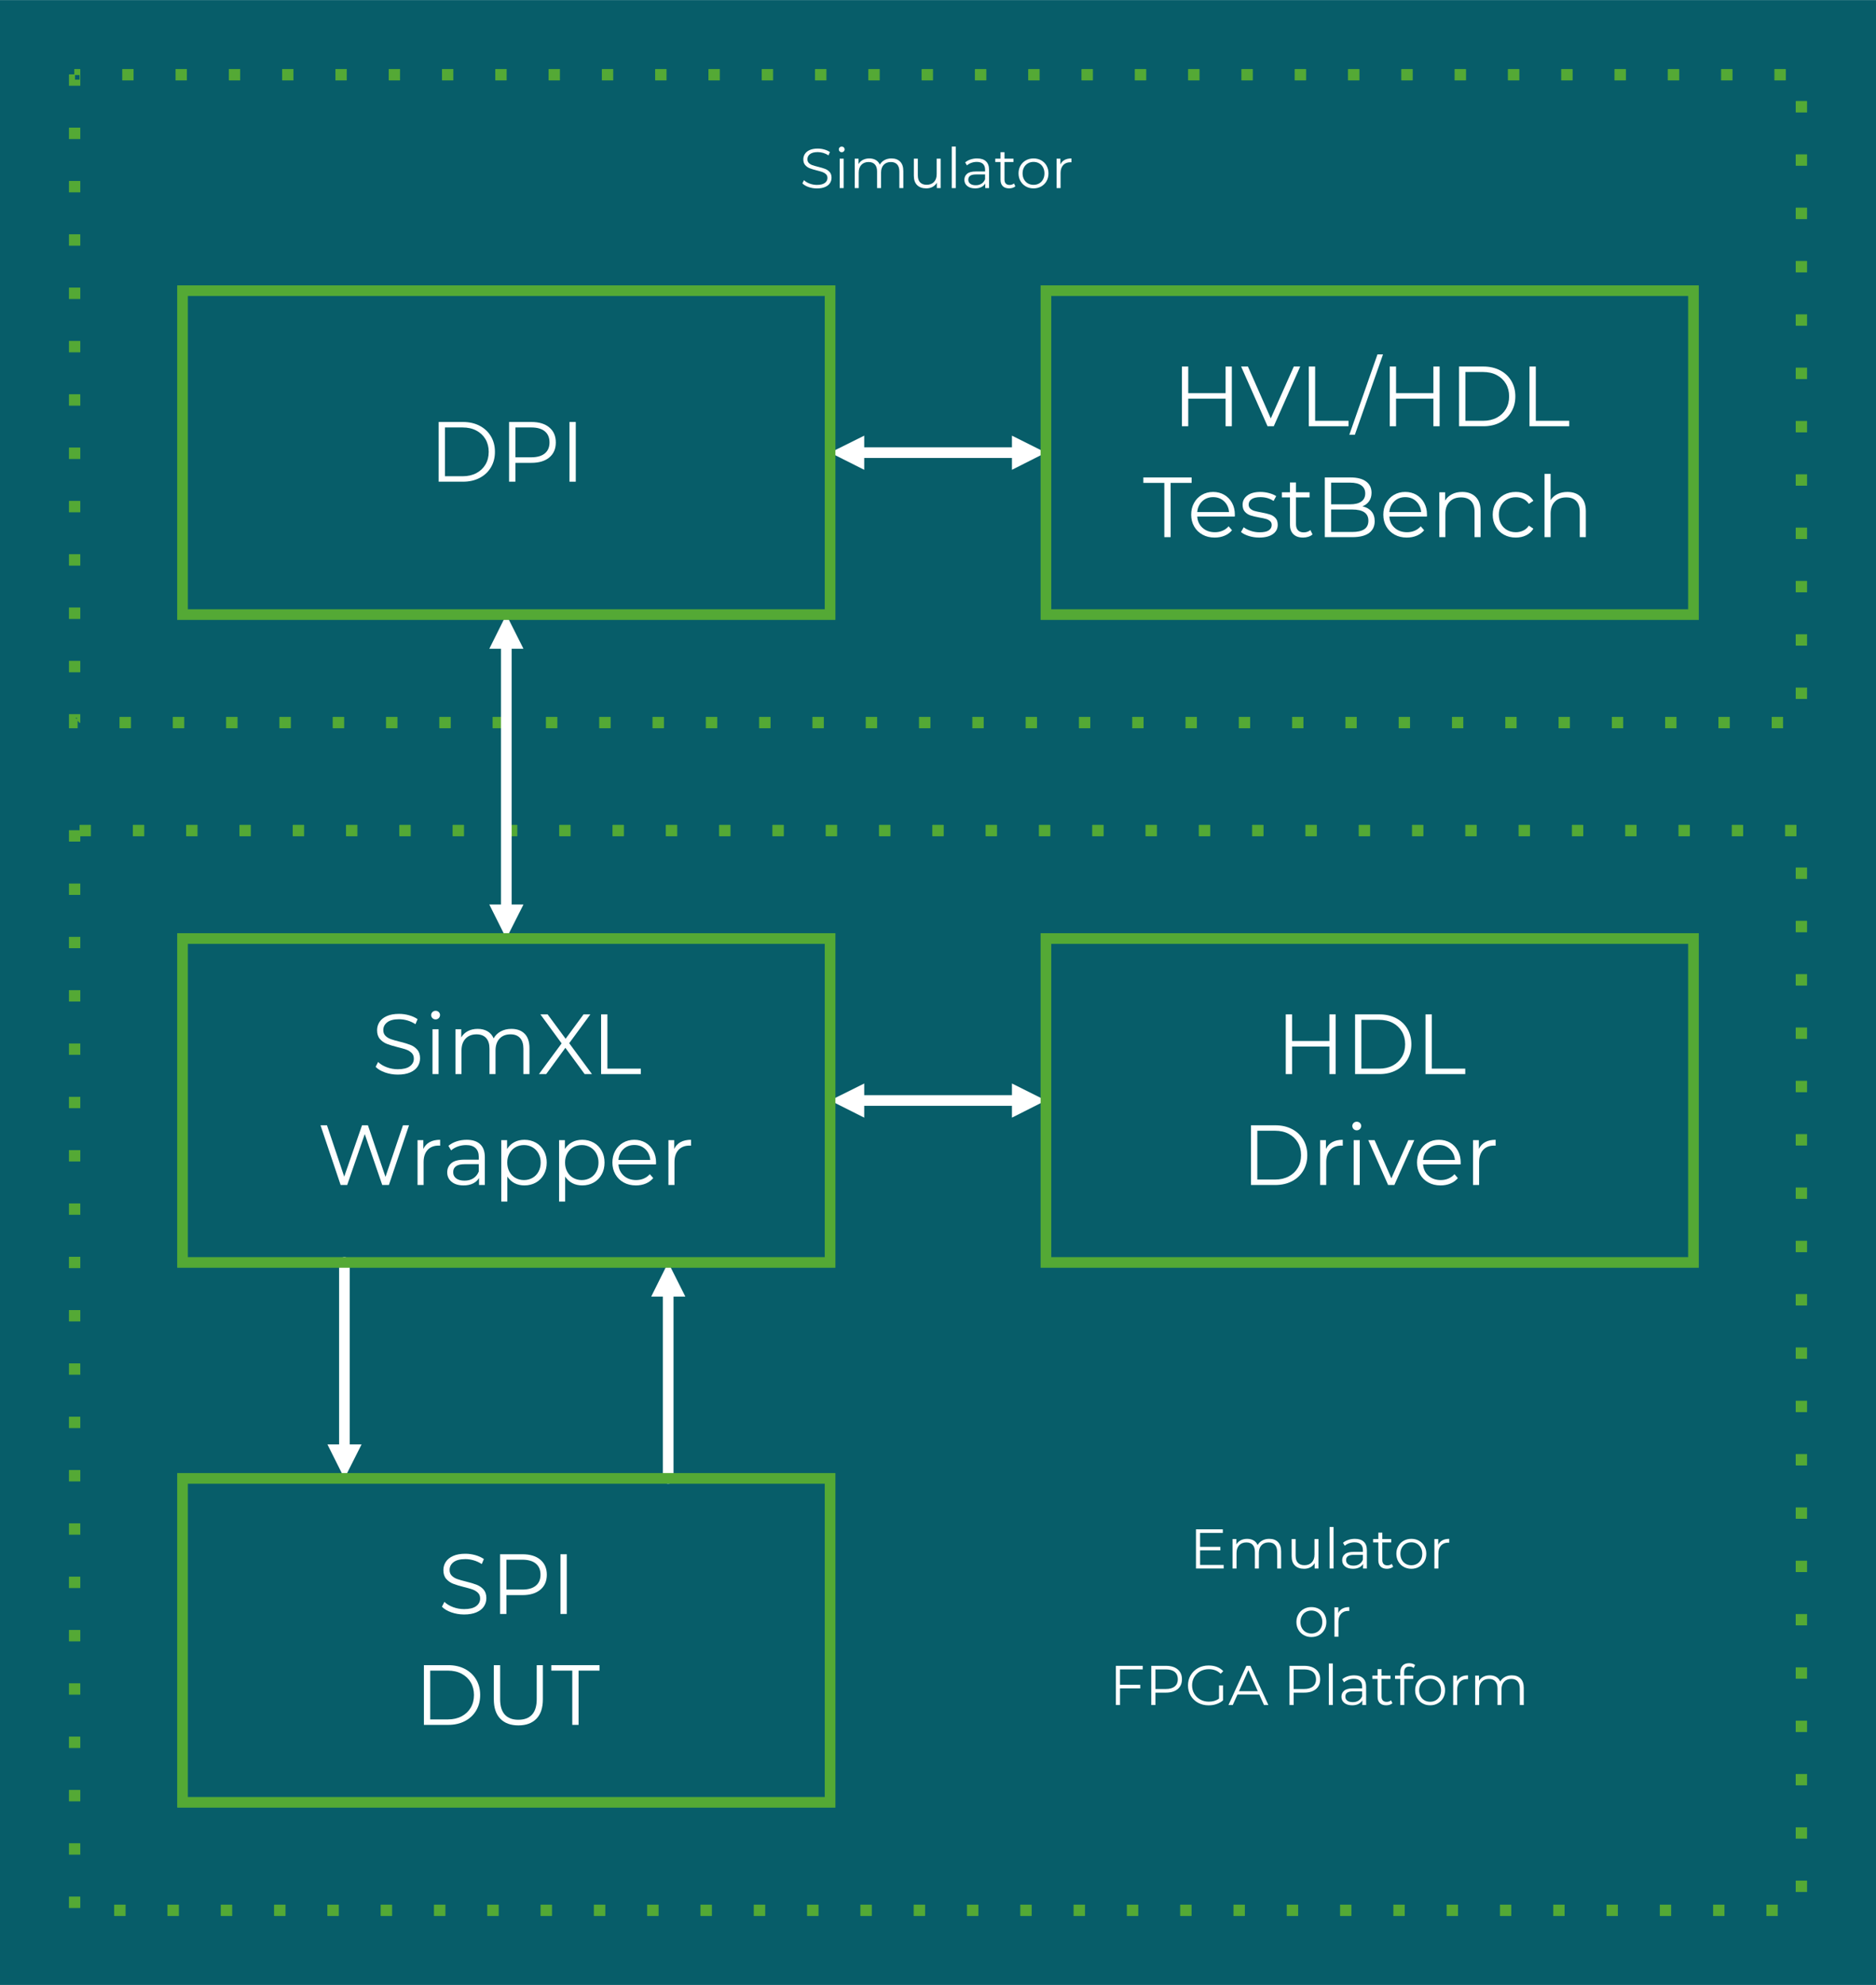 <?xml version="1.0" encoding="UTF-8"?> <svg xmlns="http://www.w3.org/2000/svg" xmlns:xlink="http://www.w3.org/1999/xlink" xmlns:xodm="http://www.corel.com/coreldraw/odm/2003" xml:space="preserve" width="7.654in" height="8.095in" version="1.1" style="shape-rendering:geometricPrecision; text-rendering:geometricPrecision; image-rendering:optimizeQuality; fill-rule:evenodd; clip-rule:evenodd" viewBox="0 0 7687.24 8129.48"> <defs> <style type="text/css"> .str0 {stroke:#54A935;stroke-width:3.01;stroke-linejoin:round;stroke-miterlimit:2.613} .str1 {stroke:white;stroke-width:43.68;stroke-linecap:round;stroke-linejoin:round;stroke-miterlimit:2.613} .str2 {stroke:#54A935;stroke-width:43.68;stroke-linecap:square;stroke-miterlimit:2.613} .fil3 {fill:none} .fil0 {fill:#075D69} .fil1 {fill:#54A935} .fil4 {fill:white} .fil2 {fill:#FEFFFF;fill-rule:nonzero} </style> </defs> <g id="Layer_x0020_1">  <g id="_2042045084160"> <polygon class="fil0" points="-0,0 -0,8129.48 7687.24,8129.48 7687.24,0 "></polygon> <path class="fil1 str0" d="M327.58 3401.39l0 43.68 -43.68 0 0 -43.68 43.68 0zm0 218.39l0 43.68 -43.68 0 0 -43.68 43.68 0zm0 218.39l0 43.68 -43.68 0 0 -43.68 43.68 0zm0 218.39l0 43.68 -43.68 0 0 -43.68 43.68 0zm0 218.39l0 43.68 -43.68 0 0 -43.68 43.68 0zm0 218.39l0 43.68 -43.68 0 0 -43.68 43.68 0zm0 218.39l0 43.68 -43.68 0 0 -43.68 43.68 0zm0 218.39l0 43.68 -43.68 0 0 -43.68 43.68 0zm0 218.39l0 43.68 -43.68 0 0 -43.68 43.68 0zm0 218.38l0 43.68 -43.68 0 0 -43.68 43.68 0zm0 218.39l0 43.68 -43.68 0 0 -43.68 43.68 0zm0 218.39l0 43.68 -43.68 0 0 -43.68 43.68 0zm0 218.39l0 43.68 -43.68 0 0 -43.68 43.68 0zm0 218.39l0 43.68 -43.68 0 0 -43.68 43.68 0zm0 218.39l0 43.68 -43.68 0 0 -43.68 43.68 0zm0 218.39l0 43.68 -43.68 0 0 -43.68 43.68 0zm0 218.39l0 43.68 -43.68 0 0 -43.68 43.68 0zm0 218.39l0 43.68 -43.68 0 0 -43.68 43.68 0zm0 218.39l0 43.68 -43.68 0 0 -43.68 43.68 0zm0 218.39l0 43.68 -43.68 0 0 -43.68 43.68 0zm0 218.39l0 43.68 -43.68 0 0 -43.68 43.68 0zm141.95 32.76l43.68 0 0 43.68 -43.68 0 0 -43.68zm218.39 0l43.68 0 0 43.68 -43.68 0 0 -43.68zm218.39 0l43.68 0 0 43.68 -43.68 0 0 -43.68zm218.39 0l43.68 0 0 43.68 -43.68 0 0 -43.68zm218.39 0l43.68 0 0 43.68 -43.68 0 0 -43.68zm218.39 0l43.68 0 0 43.68 -43.68 0 0 -43.68zm218.39 0l43.68 0 0 43.68 -43.68 0 0 -43.68zm218.39 0l43.68 0 0 43.68 -43.68 0 0 -43.68zm218.39 0l43.68 0 0 43.68 -43.68 0 0 -43.68zm218.39 0l43.68 0 0 43.68 -43.68 0 0 -43.68zm218.39 0l43.68 0 0 43.68 -43.68 0 0 -43.68zm218.39 0l43.68 0 0 43.68 -43.68 0 0 -43.68zm218.39 0l43.68 0 0 43.68 -43.68 0 0 -43.68zm218.39 0l43.68 0 0 43.68 -43.68 0 0 -43.68zm218.39 0l43.68 0 0 43.68 -43.68 0 0 -43.68zm218.39 0l43.68 0 0 43.68 -43.68 0 0 -43.68zm218.39 0l43.68 0 0 43.68 -43.68 0 0 -43.68zm218.39 0l43.68 0 0 43.68 -43.68 0 0 -43.68zm218.39 0l43.68 0 0 43.68 -43.68 0 0 -43.68zm218.39 0l43.68 0 0 43.68 -43.68 0 0 -43.68zm218.39 0l43.68 0 0 43.68 -43.68 0 0 -43.68zm218.39 0l43.68 0 0 43.68 -43.68 0 0 -43.68zm218.38 0l43.68 0 0 43.68 -43.68 0 0 -43.68zm218.39 0l43.68 0 0 43.68 -43.68 0 0 -43.68zm218.39 0l43.68 0 0 43.68 -43.68 0 0 -43.68zm218.39 0l43.68 0 0 43.68 -43.68 0 0 -43.68zm218.39 0l43.68 0 0 43.68 -43.68 0 0 -43.68zm218.39 0l43.68 0 0 43.68 -43.68 0 0 -43.68zm218.39 0l43.68 0 0 43.68 -43.68 0 0 -43.68zm218.39 0l43.68 0 0 43.68 -43.68 0 0 -43.68zm218.39 0l43.68 0 0 43.68 -43.68 0 0 -43.68zm218.39 0l43.68 0 0 43.68 -43.68 0 0 -43.68zm120.11 -54.6l0 -43.68 43.68 0 0 43.68 -43.68 0zm0 -218.39l0 -43.68 43.68 0 0 43.68 -43.68 0zm0 -218.39l0 -43.68 43.68 0 0 43.68 -43.68 0zm0 -218.39l0 -43.68 43.68 0 0 43.68 -43.68 0zm0 -218.39l0 -43.68 43.68 0 0 43.68 -43.68 0zm0 -218.39l0 -43.68 43.68 0 0 43.68 -43.68 0zm0 -218.39l0 -43.68 43.68 0 0 43.68 -43.68 0zm0 -218.39l0 -43.68 43.68 0 0 43.68 -43.68 0zm0 -218.39l0 -43.68 43.68 0 0 43.68 -43.68 0zm0 -218.39l0 -43.68 43.68 0 0 43.68 -43.68 0zm0 -218.39l0 -43.68 43.68 0 0 43.68 -43.68 0zm0 -218.39l0 -43.68 43.68 0 0 43.68 -43.68 0zm0 -218.39l0 -43.68 43.68 0 0 43.68 -43.68 0zm0 -218.39l0 -43.68 43.68 0 0 43.68 -43.68 0zm0 -218.39l0 -43.68 43.68 0 0 43.68 -43.68 0zm0 -218.39l0 -43.68 43.68 0 0 43.68 -43.68 0zm0 -218.39l0 -43.68 43.68 0 0 43.68 -43.68 0zm0 -218.39l0 -43.68 43.68 0 0 43.68 -43.68 0zm0 -218.38l0 -43.68 43.68 0 0 43.68 -43.68 0zm0 -218.39l0 -43.68 43.68 0 0 43.68 -43.68 0zm0 -174.71l-43.68 0 0 -43.68 43.68 0 0 43.68zm-218.39 0l-43.68 0 0 -43.68 43.68 0 0 43.68zm-218.39 0l-43.68 0 0 -43.68 43.68 0 0 43.68zm-218.39 0l-43.68 0 0 -43.68 43.68 0 0 43.68zm-218.39 0l-43.68 0 0 -43.68 43.68 0 0 43.68zm-218.39 0l-43.68 0 0 -43.68 43.68 0 0 43.68zm-218.39 0l-43.68 0 0 -43.68 43.68 0 0 43.68zm-218.38 0l-43.68 0 0 -43.68 43.68 0 0 43.68zm-218.39 0l-43.68 0 0 -43.68 43.68 0 0 43.68zm-218.39 0l-43.68 0 0 -43.68 43.68 0 0 43.68zm-218.39 0l-43.68 0 0 -43.68 43.68 0 0 43.68zm-218.39 0l-43.68 0 0 -43.68 43.68 0 0 43.68zm-218.39 0l-43.68 0 0 -43.68 43.68 0 0 43.68zm-218.39 0l-43.68 0 0 -43.68 43.68 0 0 43.68zm-218.39 0l-43.68 0 0 -43.68 43.68 0 0 43.68zm-218.39 0l-43.68 0 0 -43.68 43.68 0 0 43.68zm-218.39 0l-43.68 0 0 -43.68 43.68 0 0 43.68zm-218.39 0l-43.68 0 0 -43.68 43.68 0 0 43.68zm-218.39 0l-43.68 0 0 -43.68 43.68 0 0 43.68zm-218.39 0l-43.68 0 0 -43.68 43.68 0 0 43.68zm-218.39 0l-43.68 0 0 -43.68 43.68 0 0 43.68zm-218.39 0l-43.68 0 0 -43.68 43.68 0 0 43.68zm-218.39 0l-43.68 0 0 -43.68 43.68 0 0 43.68zm-218.39 0l-43.68 0 0 -43.68 43.68 0 0 43.68zm-218.39 0l-43.68 0 0 -43.68 43.68 0 0 43.68zm-218.39 0l-43.68 0 0 -43.68 43.68 0 0 43.68zm-218.39 0l-43.68 0 0 -43.68 43.68 0 0 43.68zm-218.39 0l-43.68 0 0 -43.68 43.68 0 0 43.68zm-218.39 0l-43.68 0 0 -43.68 43.68 0 0 43.68zm-218.38 0l-43.68 0 0 -43.68 43.68 0 0 43.68zm-218.39 0l-43.68 0 0 -43.68 43.68 0 0 43.68zm-218.39 0l-43.68 0 0 -43.68 43.68 0 0 43.68zm-218.39 0l-43.68 0 0 -43.68 43.68 0 0 43.68z"></path> <path class="fil1 str0" d="M327.58 305.74l0 43.68 -43.68 0 0 -43.68 43.68 0zm0 218.39l0 43.68 -43.68 0 0 -43.68 43.68 0zm0 218.39l0 43.68 -43.68 0 0 -43.68 43.68 0zm0 218.39l0 43.68 -43.68 0 0 -43.68 43.68 0zm0 218.39l0 43.68 -43.68 0 0 -43.68 43.68 0zm0 218.39l0 43.68 -43.68 0 0 -43.68 43.68 0zm0 218.39l0 43.68 -43.68 0 0 -43.68 43.68 0zm0 218.38l0 43.68 -43.68 0 0 -43.68 43.68 0zm0 218.39l0 43.68 -43.68 0 0 -43.68 43.68 0zm0 218.39l0 43.68 -43.68 0 0 -43.68 43.68 0zm0 218.39l0 43.68 -43.68 0 0 -43.68 43.68 0zm0 218.39l0 43.68 -43.68 0 0 -43.68 43.68 0zm0 218.39l0 32.76 -21.84 -21.84 10.92 0 0 43.68 -32.76 0 0 -54.6 43.68 0zm163.79 10.92l43.68 0 0 43.68 -43.68 0 0 -43.68zm218.39 0l43.68 0 0 43.68 -43.68 0 0 -43.68zm218.39 0l43.68 0 0 43.68 -43.68 0 0 -43.68zm218.39 0l43.68 0 0 43.68 -43.68 0 0 -43.68zm218.39 0l43.68 0 0 43.68 -43.68 0 0 -43.68zm218.39 0l43.68 0 0 43.68 -43.68 0 0 -43.68zm218.39 0l43.68 0 0 43.68 -43.68 0 0 -43.68zm218.38 0l43.68 0 0 43.68 -43.68 0 0 -43.68zm218.39 0l43.68 0 0 43.68 -43.68 0 0 -43.68zm218.39 0l43.68 0 0 43.68 -43.68 0 0 -43.68zm218.39 0l43.68 0 0 43.68 -43.68 0 0 -43.68zm218.39 0l43.68 0 0 43.68 -43.68 0 0 -43.68zm218.39 0l43.68 0 0 43.68 -43.68 0 0 -43.68zm218.39 0l43.68 0 0 43.68 -43.68 0 0 -43.68zm218.39 0l43.68 0 0 43.68 -43.68 0 0 -43.68zm218.39 0l43.68 0 0 43.68 -43.68 0 0 -43.68zm218.39 0l43.68 0 0 43.68 -43.68 0 0 -43.68zm218.39 0l43.68 0 0 43.68 -43.68 0 0 -43.68zm218.39 0l43.68 0 0 43.68 -43.68 0 0 -43.68zm218.39 0l43.68 0 0 43.68 -43.68 0 0 -43.68zm218.39 0l43.68 0 0 43.68 -43.68 0 0 -43.68zm218.39 0l43.68 0 0 43.68 -43.68 0 0 -43.68zm218.39 0l43.68 0 0 43.68 -43.68 0 0 -43.68zm218.39 0l43.68 0 0 43.68 -43.68 0 0 -43.68zm218.39 0l43.68 0 0 43.68 -43.68 0 0 -43.68zm218.39 0l43.68 0 0 43.68 -43.68 0 0 -43.68zm218.39 0l43.68 0 0 43.68 -43.68 0 0 -43.68zm218.39 0l43.68 0 0 43.68 -43.68 0 0 -43.68zm218.39 0l43.68 0 0 43.68 -43.68 0 0 -43.68zm218.38 0l43.68 0 0 43.68 -43.68 0 0 -43.68zm218.39 0l43.68 0 0 43.68 -43.68 0 0 -43.68zm218.39 0l43.68 0 0 43.68 -43.68 0 0 -43.68zm98.28 -76.44l0 -43.68 43.68 0 0 43.68 -43.68 0zm0 -218.39l0 -43.68 43.68 0 0 43.68 -43.68 0zm0 -218.39l0 -43.68 43.68 0 0 43.68 -43.68 0zm0 -218.39l0 -43.68 43.68 0 0 43.68 -43.68 0zm0 -218.38l0 -43.68 43.68 0 0 43.68 -43.68 0zm0 -218.39l0 -43.68 43.68 0 0 43.68 -43.68 0zm0 -218.39l0 -43.68 43.68 0 0 43.68 -43.68 0zm0 -218.39l0 -43.68 43.68 0 0 43.68 -43.68 0zm0 -218.39l0 -43.68 43.68 0 0 43.68 -43.68 0zm0 -218.39l0 -43.68 43.68 0 0 43.68 -43.68 0zm0 -218.39l0 -43.68 43.68 0 0 43.68 -43.68 0zm0 -218.39l0 -43.68 43.68 0 0 43.68 -43.68 0zm-43.68 -131.03l-43.68 0 0 -43.68 43.68 0 0 43.68zm-218.39 0l-43.68 0 0 -43.68 43.68 0 0 43.68zm-218.39 0l-43.68 0 0 -43.68 43.68 0 0 43.68zm-218.39 0l-43.68 0 0 -43.68 43.68 0 0 43.68zm-218.39 0l-43.68 0 0 -43.68 43.68 0 0 43.68zm-218.39 0l-43.68 0 0 -43.68 43.68 0 0 43.68zm-218.39 0l-43.68 0 0 -43.68 43.68 0 0 43.68zm-218.39 0l-43.68 0 0 -43.68 43.68 0 0 43.68zm-218.39 0l-43.68 0 0 -43.68 43.68 0 0 43.68zm-218.39 0l-43.68 0 0 -43.68 43.68 0 0 43.68zm-218.39 0l-43.68 0 0 -43.68 43.68 0 0 43.68zm-218.39 0l-43.68 0 0 -43.68 43.68 0 0 43.68zm-218.39 0l-43.68 0 0 -43.68 43.68 0 0 43.68zm-218.39 0l-43.68 0 0 -43.68 43.68 0 0 43.68zm-218.39 0l-43.68 0 0 -43.68 43.68 0 0 43.68zm-218.39 0l-43.68 0 0 -43.68 43.68 0 0 43.68zm-218.39 0l-43.68 0 0 -43.68 43.68 0 0 43.68zm-218.39 0l-43.68 0 0 -43.68 43.68 0 0 43.68zm-218.39 0l-43.68 0 0 -43.68 43.68 0 0 43.68zm-218.39 0l-43.68 0 0 -43.68 43.68 0 0 43.68zm-218.38 0l-43.68 0 0 -43.68 43.68 0 0 43.68zm-218.39 0l-43.68 0 0 -43.68 43.68 0 0 43.68zm-218.39 0l-43.68 0 0 -43.68 43.68 0 0 43.68zm-218.39 0l-43.68 0 0 -43.68 43.68 0 0 43.68zm-218.39 0l-43.68 0 0 -43.68 43.68 0 0 43.68zm-218.39 0l-43.68 0 0 -43.68 43.68 0 0 43.68zm-218.39 0l-43.68 0 0 -43.68 43.68 0 0 43.68zm-218.39 0l-43.68 0 0 -43.68 43.68 0 0 43.68zm-218.39 0l-43.68 0 0 -43.68 43.68 0 0 43.68zm-218.39 0l-43.68 0 0 -43.68 43.68 0 0 43.68zm-218.39 0l-43.68 0 0 -43.68 43.68 0 0 43.68zm-218.39 0l-43.68 0 0 -43.68 43.68 0 0 43.68zm-218.39 0l-21.84 0 0 -43.68 21.84 0 0 43.68z"></path> <polygon class="fil2" points="5014.16,6409.2 5014.16,6423.87 4900.66,6423.87 4900.66,6263.36 5010.72,6263.36 5010.72,6278.04 4917.63,6278.04 4917.63,6335.13 5000.63,6335.13 5000.63,6349.58 4917.63,6349.58 4917.63,6409.2 "></polygon> <path id="_1" class="fil2" d="M5201.04 6302.34c15.14,0 27.02,4.36 35.66,13.07 8.64,8.71 12.95,21.55 12.95,38.52l0 69.94 -16.28 0 0 -68.33c0,-12.54 -3.02,-22.09 -9.06,-28.66 -6.04,-6.58 -14.56,-9.86 -25.57,-9.86 -12.54,0 -22.4,3.86 -29.58,11.58 -7.18,7.72 -10.77,18.39 -10.77,31.99l0 63.29 -16.28 0 0 -68.33c0,-12.54 -3.02,-22.09 -9.06,-28.66 -6.04,-6.58 -14.64,-9.86 -25.8,-9.86 -12.38,0 -22.21,3.86 -29.46,11.58 -7.26,7.72 -10.89,18.39 -10.89,31.99l0 63.29 -16.28 0 0 -120.61 15.59 0 0 22.02c4.28,-7.34 10.24,-13 17.89,-16.97 7.64,-3.97 16.43,-5.96 26.37,-5.96 10.09,0 18.84,2.14 26.25,6.42 7.41,4.28 12.96,10.62 16.63,19.03 4.43,-7.95 10.81,-14.18 19.14,-18.69 8.33,-4.51 17.85,-6.77 28.55,-6.77z"></path> <path id="_2" class="fil2" d="M5402.61 6303.26l0 120.61 -15.59 0 0 -22.01c-4.28,7.33 -10.17,13.03 -17.66,17.08 -7.49,4.05 -16.05,6.08 -25.68,6.08 -15.74,0 -28.16,-4.4 -37.26,-13.19 -9.09,-8.79 -13.65,-21.67 -13.65,-38.64l0 -69.94 16.28 0 0 68.33c0,12.69 3.14,22.32 9.4,28.9 6.27,6.57 15.21,9.86 26.83,9.86 12.69,0 22.7,-3.86 30.04,-11.58 7.34,-7.72 11.01,-18.46 11.01,-32.22l0 -63.29 16.28 0z"></path> <polygon id="_3" class="fil2" points="5448.24,6253.73 5464.52,6253.73 5464.52,6423.87 5448.24,6423.87 "></polygon> <path id="_4" class="fil2" d="M5552.11 6302.34c15.75,0 27.82,3.94 36.23,11.81 8.41,7.87 12.61,19.53 12.61,34.97l0 74.75 -15.59 0 0 -18.8c-3.67,6.27 -9.05,11.16 -16.16,14.68 -7.11,3.52 -15.55,5.27 -25.34,5.27 -13.46,0 -24.15,-3.21 -32.11,-9.63 -7.95,-6.42 -11.92,-14.9 -11.92,-25.45 0,-10.24 3.7,-18.5 11.12,-24.76 7.42,-6.27 19.22,-9.4 35.43,-9.4l38.29 0 0 -7.34c0,-10.39 -2.9,-18.31 -8.71,-23.73 -5.81,-5.43 -14.29,-8.14 -25.46,-8.14 -7.64,0 -14.98,1.26 -22.01,3.78 -7.03,2.52 -13.07,6 -18.12,10.43l-7.33 -12.15c6.11,-5.2 13.45,-9.21 22.01,-12.04 8.56,-2.83 17.58,-4.24 27.06,-4.24zm-5.73 109.84c9.17,0 17.05,-2.1 23.62,-6.31 6.57,-4.2 11.47,-10.28 14.67,-18.23l0 -19.72 -37.84 0c-20.64,0 -30.96,7.19 -30.96,21.56 0,7.03 2.68,12.57 8.03,16.62 5.35,4.05 12.84,6.08 22.47,6.08z"></path> <path id="_5" class="fil2" d="M5708.73 6416.54c-3.06,2.75 -6.84,4.86 -11.35,6.31 -4.51,1.45 -9.21,2.18 -14.1,2.18 -11.31,0 -20.02,-3.06 -26.14,-9.17 -6.11,-6.11 -9.17,-14.75 -9.17,-25.91l0 -72.92 -21.55 0 0 -13.76 21.55 0 0 -26.37 16.28 0 0 26.37 36.69 0 0 13.76 -36.69 0 0 72c0,7.18 1.8,12.65 5.39,16.39 3.59,3.75 8.75,5.62 15.48,5.62 3.36,0 6.61,-0.53 9.75,-1.61 3.14,-1.07 5.85,-2.6 8.14,-4.59l5.73 11.7z"></path> <path id="_6" class="fil2" d="M5783.25 6425.02c-11.62,0 -22.09,-2.64 -31.41,-7.91 -9.32,-5.27 -16.66,-12.57 -22.01,-21.9 -5.35,-9.33 -8.03,-19.87 -8.03,-31.64 0,-11.77 2.67,-22.32 8.03,-31.65 5.35,-9.32 12.69,-16.58 22.01,-21.78 9.32,-5.2 19.8,-7.8 31.41,-7.8 11.62,0 22.09,2.6 31.41,7.8 9.33,5.2 16.63,12.46 21.9,21.78 5.27,9.33 7.91,19.88 7.91,31.65 0,11.77 -2.64,22.32 -7.91,31.64 -5.27,9.32 -12.57,16.62 -21.9,21.9 -9.32,5.27 -19.8,7.91 -31.41,7.91zm0 -14.45c8.56,0 16.24,-1.95 23.05,-5.84 6.8,-3.9 12.11,-9.44 15.93,-16.63 3.82,-7.18 5.73,-15.36 5.73,-24.53 0,-9.17 -1.91,-17.35 -5.73,-24.54 -3.82,-7.18 -9.13,-12.72 -15.93,-16.62 -6.8,-3.9 -14.49,-5.85 -23.05,-5.85 -8.56,0 -16.24,1.95 -23.04,5.85 -6.8,3.9 -12.15,9.44 -16.05,16.62 -3.9,7.18 -5.85,15.36 -5.85,24.54 0,9.17 1.95,17.35 5.85,24.53 3.9,7.18 9.25,12.73 16.05,16.63 6.8,3.89 14.48,5.84 23.04,5.84z"></path> <path id="_7" class="fil2" d="M5893.31 6326.88c3.82,-8.11 9.52,-14.22 17.08,-18.35 7.56,-4.13 16.93,-6.19 28.09,-6.19l0 15.82 -3.9 -0.23c-12.69,0 -22.62,3.9 -29.81,11.69 -7.18,7.8 -10.78,18.73 -10.78,32.79l0 61.45 -16.28 0 0 -120.61 15.59 0 0 23.62z"></path> <path class="fil2" d="M5373.74 6704.55c-11.62,0 -22.09,-2.64 -31.41,-7.91 -9.32,-5.27 -16.66,-12.57 -22.01,-21.9 -5.35,-9.33 -8.03,-19.87 -8.03,-31.64 0,-11.77 2.67,-22.32 8.03,-31.65 5.35,-9.32 12.69,-16.58 22.01,-21.78 9.32,-5.2 19.8,-7.8 31.41,-7.8 11.62,0 22.09,2.6 31.41,7.8 9.33,5.2 16.63,12.46 21.9,21.78 5.27,9.33 7.91,19.88 7.91,31.65 0,11.77 -2.64,22.32 -7.91,31.64 -5.27,9.32 -12.57,16.62 -21.9,21.9 -9.32,5.27 -19.8,7.91 -31.41,7.91zm0 -14.45c8.56,0 16.24,-1.95 23.05,-5.84 6.8,-3.9 12.11,-9.44 15.93,-16.63 3.82,-7.18 5.73,-15.36 5.73,-24.53 0,-9.17 -1.91,-17.35 -5.73,-24.54 -3.82,-7.18 -9.13,-12.72 -15.93,-16.62 -6.8,-3.9 -14.49,-5.85 -23.05,-5.85 -8.56,0 -16.24,1.95 -23.04,5.85 -6.8,3.9 -12.15,9.44 -16.05,16.62 -3.9,7.18 -5.85,15.36 -5.85,24.54 0,9.17 1.95,17.35 5.85,24.53 3.9,7.18 9.25,12.73 16.05,16.63 6.8,3.89 14.48,5.84 23.04,5.84z"></path> <path id="_1_0" class="fil2" d="M5483.81 6606.41c3.82,-8.11 9.52,-14.22 17.08,-18.35 7.56,-4.13 16.93,-6.19 28.09,-6.19l0 15.82 -3.9 -0.23c-12.69,0 -22.62,3.9 -29.81,11.69 -7.18,7.8 -10.78,18.73 -10.78,32.79l0 61.45 -16.28 0 0 -120.61 15.59 0 0 23.62z"></path> <polygon class="fil2" points="4589.41,6837.1 4589.41,6900.16 4672.42,6900.16 4672.42,6914.84 4589.41,6914.84 4589.41,6982.94 4572.44,6982.94 4572.44,6822.43 4682.5,6822.43 4682.5,6837.1 "></polygon> <path id="_1_1" class="fil2" d="M4777.67 6822.43c20.49,0 36.53,4.89 48.15,14.68 11.62,9.78 17.43,23.24 17.43,40.36 0,17.12 -5.81,30.54 -17.43,40.24 -11.62,9.71 -27.67,14.56 -48.15,14.56l-43.11 0 0 50.68 -16.97 0 0 -160.51 60.08 0zm-0.46 94.93c15.9,0 28.05,-3.48 36.46,-10.43 8.41,-6.95 12.61,-16.78 12.61,-29.46 0,-13 -4.2,-22.97 -12.61,-29.92 -8.41,-6.96 -20.56,-10.43 -36.46,-10.43l-42.65 0 0 80.26 42.65 0z"></path> <path id="_2_2" class="fil2" d="M4995.28 6902.68l16.28 0 0 61.22c-7.49,6.58 -16.36,11.62 -26.6,15.14 -10.24,3.52 -21.02,5.27 -32.34,5.27 -16.05,0 -30.5,-3.52 -43.34,-10.55 -12.84,-7.03 -22.93,-16.78 -30.27,-29.24 -7.33,-12.46 -11,-26.41 -11,-41.85 0,-15.44 3.67,-29.39 11,-41.85 7.34,-12.46 17.43,-22.21 30.27,-29.24 12.84,-7.03 27.36,-10.55 43.56,-10.55 12.23,0 23.47,1.95 33.71,5.85 10.24,3.9 18.88,9.67 25.91,17.31l-10.55 10.77c-12.69,-12.53 -28.82,-18.8 -48.38,-18.8 -12.99,0 -24.72,2.87 -35.2,8.6 -10.47,5.73 -18.69,13.68 -24.65,23.85 -5.96,10.17 -8.94,21.52 -8.94,34.05 0,12.53 2.98,23.85 8.94,33.94 5.96,10.09 14.14,18.04 24.53,23.85 10.39,5.81 22.09,8.71 35.08,8.71 16.51,0 30.5,-4.13 41.96,-12.38l0 -54.12z"></path> <path id="_3_3" class="fil2" d="M5160.15 6940.06l-89.43 0 -19.26 42.88 -17.66 0 73.38 -160.51 16.74 0 73.38 160.51 -17.89 0 -19.26 -42.88zm-6.19 -13.76l-38.52 -86.22 -38.52 86.22 77.05 0z"></path> <path id="_4_4" class="fil2" d="M5344.05 6822.43c20.49,0 36.53,4.89 48.15,14.68 11.62,9.78 17.43,23.24 17.43,40.36 0,17.12 -5.81,30.54 -17.43,40.24 -11.62,9.71 -27.67,14.56 -48.15,14.56l-43.11 0 0 50.68 -16.97 0 0 -160.51 60.08 0zm-0.46 94.93c15.9,0 28.05,-3.48 36.46,-10.43 8.41,-6.95 12.61,-16.78 12.61,-29.46 0,-13 -4.2,-22.97 -12.61,-29.92 -8.41,-6.96 -20.56,-10.43 -36.46,-10.43l-42.65 0 0 80.26 42.65 0z"></path> <polygon id="_5_5" class="fil2" points="5445.17,6812.79 5461.45,6812.79 5461.45,6982.94 5445.17,6982.94 "></polygon> <path id="_6_6" class="fil2" d="M5549.05 6861.41c15.75,0 27.82,3.94 36.23,11.81 8.41,7.87 12.61,19.53 12.61,34.97l0 74.75 -15.59 0 0 -18.8c-3.67,6.27 -9.05,11.16 -16.16,14.68 -7.11,3.52 -15.55,5.27 -25.34,5.27 -13.46,0 -24.15,-3.21 -32.11,-9.63 -7.95,-6.42 -11.92,-14.9 -11.92,-25.45 0,-10.24 3.7,-18.5 11.12,-24.76 7.42,-6.27 19.22,-9.4 35.43,-9.4l38.29 0 0 -7.34c0,-10.39 -2.9,-18.31 -8.71,-23.73 -5.81,-5.43 -14.29,-8.14 -25.46,-8.14 -7.64,0 -14.98,1.26 -22.01,3.78 -7.03,2.52 -13.07,6 -18.12,10.43l-7.33 -12.15c6.11,-5.2 13.45,-9.21 22.01,-12.04 8.56,-2.83 17.58,-4.24 27.06,-4.24zm-5.73 109.84c9.17,0 17.05,-2.1 23.62,-6.31 6.57,-4.2 11.47,-10.28 14.67,-18.23l0 -19.72 -37.84 0c-20.64,0 -30.96,7.19 -30.96,21.56 0,7.03 2.68,12.57 8.03,16.62 5.35,4.05 12.84,6.08 22.47,6.08z"></path> <path id="_7_7" class="fil2" d="M5705.66 6975.6c-3.06,2.75 -6.84,4.86 -11.35,6.31 -4.51,1.45 -9.21,2.18 -14.1,2.18 -11.31,0 -20.02,-3.06 -26.14,-9.17 -6.11,-6.11 -9.17,-14.75 -9.17,-25.91l0 -72.92 -21.55 0 0 -13.76 21.55 0 0 -26.37 16.28 0 0 26.37 36.69 0 0 13.76 -36.69 0 0 72c0,7.18 1.8,12.65 5.39,16.39 3.59,3.75 8.75,5.62 15.48,5.62 3.36,0 6.61,-0.53 9.75,-1.61 3.14,-1.07 5.85,-2.6 8.14,-4.59l5.73 11.7z"></path> <path id="_8" class="fil2" d="M5775.14 6825.41c-7.03,0 -12.34,1.91 -15.93,5.73 -3.59,3.82 -5.39,9.48 -5.39,16.97l0 14.21 37.15 0 0 13.76 -36.69 0 0 106.86 -16.28 0 0 -106.86 -21.55 0 0 -13.76 21.55 0 0 -14.9c0,-11.01 3.18,-19.72 9.52,-26.14 6.35,-6.42 15.33,-9.63 26.94,-9.63 4.59,0 9.02,0.65 13.3,1.95 4.28,1.3 7.87,3.18 10.78,5.62l-5.5 12.15c-4.74,-3.97 -10.7,-5.96 -17.89,-5.96z"></path> <path id="_9" class="fil2" d="M5860.21 6984.09c-11.62,0 -22.09,-2.64 -31.41,-7.91 -9.32,-5.27 -16.66,-12.57 -22.01,-21.9 -5.35,-9.33 -8.03,-19.87 -8.03,-31.64 0,-11.77 2.67,-22.32 8.03,-31.65 5.35,-9.32 12.69,-16.58 22.01,-21.78 9.32,-5.2 19.8,-7.8 31.41,-7.8 11.62,0 22.09,2.6 31.41,7.8 9.33,5.2 16.63,12.46 21.9,21.78 5.27,9.33 7.91,19.88 7.91,31.65 0,11.77 -2.64,22.32 -7.91,31.64 -5.27,9.32 -12.57,16.62 -21.9,21.9 -9.32,5.27 -19.8,7.91 -31.41,7.91zm0 -14.45c8.56,0 16.24,-1.95 23.05,-5.84 6.8,-3.9 12.11,-9.44 15.93,-16.63 3.82,-7.18 5.73,-15.36 5.73,-24.53 0,-9.17 -1.91,-17.35 -5.73,-24.54 -3.82,-7.18 -9.13,-12.72 -15.93,-16.62 -6.8,-3.9 -14.49,-5.85 -23.05,-5.85 -8.56,0 -16.24,1.95 -23.04,5.85 -6.8,3.9 -12.15,9.44 -16.05,16.62 -3.9,7.18 -5.85,15.36 -5.85,24.54 0,9.17 1.95,17.35 5.85,24.53 3.9,7.18 9.25,12.73 16.05,16.63 6.8,3.89 14.48,5.84 23.04,5.84z"></path> <path id="_10" class="fil2" d="M5970.28 6885.95c3.82,-8.11 9.52,-14.22 17.08,-18.35 7.56,-4.13 16.93,-6.19 28.09,-6.19l0 15.82 -3.9 -0.23c-12.69,0 -22.62,3.9 -29.81,11.69 -7.18,7.8 -10.78,18.73 -10.78,32.79l0 61.45 -16.28 0 0 -120.61 15.59 0 0 23.62z"></path> <path id="_11" class="fil2" d="M6195.23 6861.41c15.14,0 27.02,4.36 35.66,13.07 8.64,8.71 12.95,21.55 12.95,38.52l0 69.94 -16.28 0 0 -68.33c0,-12.54 -3.02,-22.09 -9.06,-28.66 -6.04,-6.58 -14.56,-9.86 -25.57,-9.86 -12.54,0 -22.4,3.86 -29.58,11.58 -7.18,7.72 -10.77,18.39 -10.77,31.99l0 63.29 -16.28 0 0 -68.33c0,-12.54 -3.02,-22.09 -9.06,-28.66 -6.04,-6.58 -14.64,-9.86 -25.8,-9.86 -12.38,0 -22.21,3.86 -29.46,11.58 -7.26,7.72 -10.89,18.39 -10.89,31.99l0 63.29 -16.28 0 0 -120.61 15.59 0 0 22.02c4.28,-7.34 10.24,-13 17.89,-16.97 7.64,-3.97 16.43,-5.96 26.37,-5.96 10.09,0 18.84,2.14 26.25,6.42 7.41,4.28 12.96,10.62 16.63,19.03 4.43,-7.95 10.81,-14.18 19.14,-18.69 8.33,-4.51 17.85,-6.77 28.55,-6.77z"></path> <line class="fil3 str1" x1="2074.68" y1="2639.76" x2="2074.68" y2="3721.46"></line> <polygon class="fil4" points="2005.07,2656.82 2074.68,2516.91 2144.97,2656.82 "></polygon> <polygon class="fil4" points="2144.97,3704.4 2074.68,3843.62 2005.07,3704.4 "></polygon> <path class="fil2" d="M3347.48 771.47c-11.93,0 -23.35,-1.91 -34.28,-5.73 -10.93,-3.82 -19.37,-8.86 -25.34,-15.13l6.65 -13.07c5.81,5.81 13.53,10.51 23.16,14.1 9.63,3.59 19.57,5.39 29.81,5.39 14.37,0 25.15,-2.64 32.33,-7.91 7.18,-5.27 10.78,-12.11 10.78,-20.52 0,-6.42 -1.95,-11.54 -5.85,-15.36 -3.9,-3.82 -8.67,-6.76 -14.33,-8.83 -5.66,-2.06 -13.53,-4.32 -23.62,-6.77 -12.08,-3.06 -21.71,-6 -28.89,-8.83 -7.18,-2.83 -13.34,-7.14 -18.46,-12.96 -5.12,-5.81 -7.68,-13.68 -7.68,-23.62 0,-8.1 2.14,-15.48 6.42,-22.13 4.28,-6.65 10.85,-11.96 19.72,-15.94 8.86,-3.97 19.87,-5.96 33.02,-5.96 9.17,0 18.15,1.26 26.94,3.78 8.79,2.52 16.4,6 22.82,10.43l-5.73 13.53c-6.73,-4.44 -13.91,-7.76 -21.56,-9.98 -7.64,-2.22 -15.13,-3.33 -22.47,-3.33 -14.06,0 -24.65,2.71 -31.76,8.14 -7.11,5.42 -10.66,12.42 -10.66,20.98 0,6.42 1.95,11.58 5.85,15.48 3.9,3.9 8.79,6.88 14.68,8.94 5.88,2.06 13.8,4.32 23.73,6.77 11.77,2.91 21.29,5.77 28.55,8.6 7.26,2.83 13.42,7.11 18.46,12.84 5.05,5.73 7.57,13.49 7.57,23.27 0,8.1 -2.18,15.48 -6.54,22.13 -4.36,6.65 -11.05,11.92 -20.07,15.82 -9.02,3.9 -20.1,5.85 -33.25,5.85z"></path> <path id="_1_8" class="fil2" d="M3440.81 649.48l16.28 0 0 120.61 -16.28 0 0 -120.61zm8.26 -26.37c-3.36,0 -6.19,-1.15 -8.49,-3.44 -2.29,-2.29 -3.44,-5.05 -3.44,-8.26 0,-3.06 1.14,-5.73 3.44,-8.03 2.29,-2.29 5.12,-3.44 8.49,-3.44 3.36,0 6.19,1.11 8.49,3.33 2.29,2.22 3.44,4.86 3.44,7.91 0,3.36 -1.15,6.19 -3.44,8.49 -2.29,2.29 -5.12,3.44 -8.49,3.44z"></path> <path id="_2_9" class="fil2" d="M3652.91 648.56c15.14,0 27.02,4.36 35.66,13.07 8.64,8.71 12.95,21.55 12.95,38.52l0 69.94 -16.28 0 0 -68.33c0,-12.54 -3.02,-22.09 -9.06,-28.66 -6.04,-6.58 -14.56,-9.86 -25.57,-9.86 -12.54,0 -22.4,3.86 -29.58,11.58 -7.18,7.72 -10.77,18.39 -10.77,31.99l0 63.29 -16.28 0 0 -68.33c0,-12.54 -3.02,-22.09 -9.06,-28.66 -6.04,-6.58 -14.64,-9.86 -25.8,-9.86 -12.38,0 -22.21,3.86 -29.46,11.58 -7.26,7.72 -10.89,18.39 -10.89,31.99l0 63.29 -16.28 0 0 -120.61 15.59 0 0 22.02c4.28,-7.34 10.24,-13 17.89,-16.97 7.64,-3.97 16.43,-5.96 26.37,-5.96 10.09,0 18.84,2.14 26.25,6.42 7.41,4.28 12.96,10.62 16.63,19.03 4.43,-7.95 10.81,-14.18 19.14,-18.69 8.33,-4.51 17.85,-6.77 28.55,-6.77z"></path> <path id="_3_10" class="fil2" d="M3854.48 649.48l0 120.61 -15.59 0 0 -22.01c-4.28,7.33 -10.17,13.03 -17.66,17.08 -7.49,4.05 -16.05,6.08 -25.68,6.08 -15.74,0 -28.16,-4.4 -37.26,-13.19 -9.09,-8.79 -13.65,-21.67 -13.65,-38.64l0 -69.94 16.28 0 0 68.33c0,12.69 3.14,22.32 9.4,28.9 6.27,6.57 15.21,9.86 26.83,9.86 12.69,0 22.7,-3.86 30.04,-11.58 7.34,-7.72 11.01,-18.46 11.01,-32.22l0 -63.29 16.28 0z"></path> <polygon id="_4_11" class="fil2" points="3900.1,599.95 3916.39,599.95 3916.39,770.09 3900.1,770.09 "></polygon> <path id="_5_12" class="fil2" d="M4003.98 648.56c15.75,0 27.82,3.94 36.23,11.81 8.41,7.87 12.61,19.53 12.61,34.97l0 74.75 -15.59 0 0 -18.8c-3.67,6.27 -9.05,11.16 -16.16,14.68 -7.11,3.52 -15.55,5.27 -25.34,5.27 -13.46,0 -24.15,-3.21 -32.11,-9.63 -7.95,-6.42 -11.92,-14.9 -11.92,-25.45 0,-10.24 3.7,-18.5 11.12,-24.76 7.42,-6.27 19.22,-9.4 35.43,-9.4l38.29 0 0 -7.34c0,-10.39 -2.9,-18.31 -8.71,-23.73 -5.81,-5.43 -14.29,-8.14 -25.46,-8.14 -7.64,0 -14.98,1.26 -22.01,3.78 -7.03,2.52 -13.07,6 -18.12,10.43l-7.33 -12.15c6.11,-5.2 13.45,-9.21 22.01,-12.04 8.56,-2.83 17.58,-4.24 27.06,-4.24zm-5.73 109.84c9.17,0 17.05,-2.1 23.62,-6.31 6.57,-4.2 11.47,-10.28 14.67,-18.23l0 -19.72 -37.84 0c-20.64,0 -30.96,7.19 -30.96,21.56 0,7.03 2.68,12.57 8.03,16.62 5.35,4.05 12.84,6.08 22.47,6.08z"></path> <path id="_6_13" class="fil2" d="M4160.59 762.75c-3.06,2.75 -6.84,4.86 -11.35,6.31 -4.51,1.45 -9.21,2.18 -14.1,2.18 -11.31,0 -20.02,-3.06 -26.14,-9.17 -6.11,-6.11 -9.17,-14.75 -9.17,-25.91l0 -72.92 -21.55 0 0 -13.76 21.55 0 0 -26.37 16.28 0 0 26.37 36.69 0 0 13.76 -36.69 0 0 72c0,7.18 1.8,12.65 5.39,16.39 3.59,3.75 8.75,5.62 15.48,5.62 3.36,0 6.61,-0.53 9.75,-1.61 3.14,-1.07 5.85,-2.6 8.14,-4.59l5.73 11.7z"></path> <path id="_7_14" class="fil2" d="M4235.12 771.24c-11.62,0 -22.09,-2.64 -31.41,-7.91 -9.32,-5.27 -16.66,-12.57 -22.01,-21.9 -5.35,-9.33 -8.03,-19.87 -8.03,-31.64 0,-11.77 2.67,-22.32 8.03,-31.65 5.35,-9.32 12.69,-16.58 22.01,-21.78 9.32,-5.2 19.8,-7.8 31.41,-7.8 11.62,0 22.09,2.6 31.41,7.8 9.33,5.2 16.63,12.46 21.9,21.78 5.27,9.33 7.91,19.88 7.91,31.65 0,11.77 -2.64,22.32 -7.91,31.64 -5.27,9.32 -12.57,16.62 -21.9,21.9 -9.32,5.27 -19.8,7.91 -31.41,7.91zm0 -14.45c8.56,0 16.24,-1.95 23.05,-5.84 6.8,-3.9 12.11,-9.44 15.93,-16.63 3.82,-7.18 5.73,-15.36 5.73,-24.53 0,-9.17 -1.91,-17.35 -5.73,-24.54 -3.82,-7.18 -9.13,-12.72 -15.93,-16.62 -6.8,-3.9 -14.49,-5.85 -23.05,-5.85 -8.56,0 -16.24,1.95 -23.04,5.85 -6.8,3.9 -12.15,9.44 -16.05,16.62 -3.9,7.18 -5.85,15.36 -5.85,24.54 0,9.17 1.95,17.35 5.85,24.53 3.9,7.18 9.25,12.73 16.05,16.63 6.8,3.89 14.48,5.84 23.04,5.84z"></path> <path id="_8_15" class="fil2" d="M4345.18 673.1c3.82,-8.11 9.52,-14.22 17.08,-18.35 7.56,-4.13 16.93,-6.19 28.09,-6.19l0 15.82 -3.9 -0.23c-12.69,0 -22.62,3.9 -29.81,11.69 -7.18,7.8 -10.78,18.73 -10.78,32.79l0 61.45 -16.28 0 0 -120.61 15.59 0 0 23.62z"></path> <line class="fil3 str1" x1="3524.23" y1="4506.97" x2="4163.69" y2="4506.97"></line> <polygon class="fil4" points="3541.29,4577.27 3401.39,4506.97 3541.29,4437.36 "></polygon> <polygon class="fil4" points="4146.63,4437.36 4285.85,4506.97 4146.63,4577.27 "></polygon> <line class="fil3 str1" x1="3524.23" y1="1853.56" x2="4163.69" y2="1853.56"></line> <polygon class="fil4" points="3541.29,1923.86 3401.39,1853.56 3541.29,1783.95 "></polygon> <polygon class="fil4" points="4146.63,1783.95 4285.85,1853.56 4146.63,1923.86 "></polygon> <line class="fil3 str1" x1="2738.03" y1="5293.17" x2="2738.03" y2="6054.79"></line> <polygon class="fil4" points="2808.33,5310.23 2738.03,5170.33 2668.42,5310.23 "></polygon> <line class="fil3 str1" x1="1411.33" y1="5932.63" x2="1411.33" y2="5170.33"></line> <polygon class="fil4" points="1341.72,5915.57 1411.33,6054.79 1481.62,5915.57 "></polygon> <polygon class="fil3 str2" points="747.98,2516.91 3401.39,2516.91 3401.39,1190.21 747.98,1190.21 "></polygon> <path class="fil2" d="M1797.46 1727.99l99.58 0c25.86,0 48.69,5.18 68.49,15.55 19.8,10.37 35.17,24.81 46.12,43.33 10.95,18.52 16.42,39.66 16.42,63.42 0,23.76 -5.48,44.9 -16.42,63.42 -10.95,18.52 -26.32,32.96 -46.12,43.33 -19.8,10.37 -42.63,15.55 -68.49,15.55l-99.58 0 0 -244.59zm98.19 222.23c21.43,0 40.18,-4.25 56.26,-12.75 16.07,-8.5 28.54,-20.27 37.39,-35.29 8.85,-15.02 13.28,-32.32 13.28,-51.89 0,-19.57 -4.43,-36.86 -13.28,-51.89 -8.85,-15.02 -21.32,-26.79 -37.39,-35.29 -16.07,-8.5 -34.83,-12.76 -56.26,-12.76l-72.33 0 0 199.87 72.33 0z"></path> <path id="_1_16" class="fil2" d="M2177.62 1727.99c31.21,0 55.67,7.45 73.38,22.36 17.71,14.91 26.55,35.41 26.55,61.5 0,26.09 -8.85,46.53 -26.55,61.32 -17.71,14.79 -42.16,22.19 -73.38,22.19l-65.69 0 0 77.22 -25.86 0 0 -244.59 91.55 0zm-0.7 144.66c24.23,0 42.75,-5.3 55.56,-15.9 12.81,-10.6 19.22,-25.57 19.22,-44.9 0,-19.8 -6.41,-35 -19.22,-45.6 -12.81,-10.6 -31.33,-15.9 -55.56,-15.9l-64.99 0 0 122.3 64.99 0z"></path> <polygon id="_2_17" class="fil2" points="2333.46,1727.99 2359.32,1727.99 2359.32,1972.58 2333.46,1972.58 "></polygon> <polygon class="fil3 str2" points="4285.85,2516.91 6939.27,2516.91 6939.27,1190.21 4285.85,1190.21 "></polygon> <polygon class="fil2" points="5047.59,1500.87 5047.59,1745.46 5022.08,1745.46 5022.08,1632.6 4869.04,1632.6 4869.04,1745.46 4843.18,1745.46 4843.18,1500.87 4869.04,1500.87 4869.04,1609.89 5022.08,1609.89 5022.08,1500.87 "></polygon> <polygon id="_1_18" class="fil2" points="5327.82,1500.87 5219.5,1745.46 5193.99,1745.46 5085.68,1500.87 5113.63,1500.87 5207.28,1713.32 5301.62,1500.87 "></polygon> <polygon id="_2_19" class="fil2" points="5363.11,1500.87 5388.97,1500.87 5388.97,1723.1 5525.94,1723.1 5525.94,1745.46 5363.11,1745.46 "></polygon> <polygon id="_3_20" class="fil2" points="5644.39,1451.25 5667.11,1451.25 5551.8,1780.4 5529.09,1780.4 "></polygon> <polygon id="_4_21" class="fil2" points="5899.12,1500.87 5899.12,1745.46 5873.61,1745.46 5873.61,1632.6 5720.57,1632.6 5720.57,1745.46 5694.71,1745.46 5694.71,1500.87 5720.57,1500.87 5720.57,1609.89 5873.61,1609.89 5873.61,1500.87 "></polygon> <path id="_5_22" class="fil2" d="M5978.78 1500.87l99.58 0c25.86,0 48.69,5.18 68.49,15.55 19.8,10.37 35.17,24.81 46.12,43.33 10.95,18.52 16.42,39.66 16.42,63.42 0,23.76 -5.48,44.9 -16.42,63.42 -10.95,18.52 -26.32,32.96 -46.12,43.33 -19.8,10.37 -42.63,15.55 -68.49,15.55l-99.58 0 0 -244.59zm98.19 222.23c21.43,0 40.18,-4.25 56.26,-12.75 16.07,-8.5 28.54,-20.27 37.39,-35.29 8.85,-15.02 13.28,-32.32 13.28,-51.89 0,-19.57 -4.43,-36.86 -13.28,-51.89 -8.85,-15.02 -21.32,-26.79 -37.39,-35.29 -16.07,-8.5 -34.83,-12.76 -56.26,-12.76l-72.33 0 0 199.87 72.33 0z"></path> <polygon id="_6_23" class="fil2" points="6267.4,1500.87 6293.26,1500.87 6293.26,1723.1 6430.23,1723.1 6430.23,1745.46 6267.4,1745.46 "></polygon> <polygon class="fil2" points="4771.03,1977.47 4685.07,1977.47 4685.07,1955.11 4882.84,1955.11 4882.84,1977.47 4796.88,1977.47 4796.88,2199.71 4771.03,2199.71 "></polygon> <path id="_1_24" class="fil2" d="M5059.64 2115.49l-153.74 0c1.4,19.1 8.73,34.53 22.01,46.3 13.28,11.76 30.05,17.64 50.32,17.64 11.41,0 21.9,-2.04 31.45,-6.11 9.55,-4.08 17.82,-10.07 24.81,-17.99l13.98 16.07c-8.15,9.78 -18.34,17.24 -30.57,22.36 -12.23,5.12 -25.68,7.69 -40.36,7.69 -18.87,0 -35.58,-4.02 -50.14,-12.06 -14.56,-8.04 -25.91,-19.16 -34.07,-33.37 -8.15,-14.21 -12.23,-30.28 -12.23,-48.22 0,-17.94 3.9,-34.01 11.71,-48.22 7.8,-14.21 18.52,-25.27 32.15,-33.2 13.63,-7.92 28.94,-11.88 45.95,-11.88 17,0 32.26,3.96 45.77,11.88 13.51,7.92 24.11,18.93 31.8,33.02 7.69,14.09 11.53,30.22 11.53,48.39l-0.35 7.69zm-88.75 -79.66c-17.71,0 -32.56,5.65 -44.55,16.95 -12,11.3 -18.81,26.03 -20.44,44.2l130.33 0c-1.63,-18.17 -8.44,-32.9 -20.44,-44.2 -12,-11.3 -26.97,-16.95 -44.9,-16.95z"></path> <path id="_2_25" class="fil2" d="M5159.93 2201.45c-14.91,0 -29.18,-2.15 -42.8,-6.46 -13.63,-4.31 -24.29,-9.73 -31.97,-16.25l11.18 -19.57c7.69,6.06 17.35,11.01 29,14.85 11.65,3.84 23.76,5.76 36.34,5.76 16.77,0 29.18,-2.62 37.21,-7.86 8.03,-5.24 12.06,-12.64 12.06,-22.19 0,-6.76 -2.21,-12.06 -6.64,-15.9 -4.43,-3.84 -10.02,-6.76 -16.77,-8.73 -6.76,-1.98 -15.72,-3.9 -26.91,-5.77 -14.91,-2.8 -26.91,-5.65 -35.99,-8.56 -9.09,-2.91 -16.83,-7.86 -23.24,-14.85 -6.41,-6.99 -9.61,-16.66 -9.61,-29 0,-15.38 6.41,-27.95 19.22,-37.74 12.81,-9.78 30.63,-14.67 53.46,-14.67 11.88,0 23.76,1.57 35.64,4.72 11.88,3.14 21.66,7.28 29.35,12.4l-10.83 19.92c-15.14,-10.48 -33.2,-15.72 -54.16,-15.72 -15.84,0 -27.78,2.8 -35.81,8.38 -8.04,5.59 -12.06,12.93 -12.06,22.02 0,6.99 2.27,12.58 6.81,16.77 4.54,4.19 10.19,7.28 16.95,9.26 6.76,1.98 16.08,4.02 27.95,6.11 14.68,2.8 26.44,5.59 35.29,8.39 8.85,2.8 16.42,7.57 22.71,14.33 6.29,6.76 9.43,16.07 9.43,27.95 0,16.07 -6.7,28.83 -20.09,38.26 -13.4,9.43 -31.97,14.15 -55.73,14.15z"></path> <path id="_3_26" class="fil2" d="M5378.31 2188.52c-4.66,4.2 -10.43,7.4 -17.3,9.61 -6.87,2.21 -14.03,3.32 -21.49,3.32 -17.24,0 -30.52,-4.66 -39.84,-13.98 -9.32,-9.32 -13.98,-22.48 -13.98,-39.48l0 -111.11 -32.85 0 0 -20.97 32.85 0 0 -40.18 24.81 0 0 40.18 55.9 0 0 20.97 -55.9 0 0 109.71c0,10.95 2.74,19.28 8.21,24.98 5.48,5.71 13.34,8.56 23.59,8.56 5.12,0 10.07,-0.81 14.85,-2.44 4.78,-1.63 8.91,-3.96 12.41,-6.99l8.73 17.82z"></path> <path id="_4_27" class="fil2" d="M5582.72 2073.57c16.08,3.49 28.48,10.42 37.21,20.79 8.73,10.37 13.1,23.7 13.1,40.01 0,20.97 -7.75,37.1 -23.24,48.4 -15.49,11.3 -38.38,16.95 -68.66,16.95l-112.51 0 0 -244.59 105.53 0c27.25,0 48.39,5.47 63.42,16.42 15.02,10.95 22.54,26.44 22.54,46.47 0,13.51 -3.32,24.98 -9.96,34.42 -6.64,9.43 -15.78,16.48 -27.43,21.14zm-128.23 -97.14l0 88.75 77.92 0c19.8,0 35.06,-3.79 45.77,-11.36 10.72,-7.57 16.07,-18.58 16.07,-33.02 0,-14.44 -5.36,-25.45 -16.07,-33.02 -10.72,-7.57 -25.97,-11.36 -45.77,-11.36l-77.92 0zm86.31 201.96c21.9,0 38.44,-3.72 49.62,-11.18 11.18,-7.45 16.77,-19.1 16.77,-34.94 0,-30.52 -22.13,-45.77 -66.39,-45.77l-86.31 0 0 91.9 86.31 0z"></path> <path id="_5_28" class="fil2" d="M5846.88 2115.49l-153.74 0c1.4,19.1 8.73,34.53 22.01,46.3 13.28,11.76 30.05,17.64 50.32,17.64 11.41,0 21.9,-2.04 31.45,-6.11 9.55,-4.08 17.82,-10.07 24.81,-17.99l13.98 16.07c-8.15,9.78 -18.34,17.24 -30.57,22.36 -12.23,5.12 -25.68,7.69 -40.36,7.69 -18.87,0 -35.58,-4.02 -50.14,-12.06 -14.56,-8.04 -25.91,-19.16 -34.07,-33.37 -8.15,-14.21 -12.23,-30.28 -12.23,-48.22 0,-17.94 3.9,-34.01 11.71,-48.22 7.8,-14.21 18.52,-25.27 32.15,-33.2 13.63,-7.92 28.94,-11.88 45.95,-11.88 17,0 32.26,3.96 45.77,11.88 13.51,7.92 24.11,18.93 31.8,33.02 7.69,14.09 11.53,30.22 11.53,48.39l-0.35 7.69zm-88.75 -79.66c-17.71,0 -32.56,5.65 -44.55,16.95 -12,11.3 -18.81,26.03 -20.44,44.2l130.33 0c-1.63,-18.17 -8.44,-32.9 -20.44,-44.2 -12,-11.3 -26.97,-16.95 -44.9,-16.95z"></path> <path id="_6_29" class="fil2" d="M5991.54 2014.51c23.06,0 41.41,6.7 55.03,20.09 13.63,13.4 20.44,32.9 20.44,58.53l0 106.57 -24.81 0 0 -104.13c0,-19.1 -4.77,-33.66 -14.33,-43.68 -9.55,-10.02 -23.18,-15.02 -40.88,-15.02 -19.8,0 -35.47,5.88 -47,17.64 -11.53,11.77 -17.3,28.01 -17.3,48.74l0 96.44 -24.81 0 0 -183.79 23.76 0 0 33.89c6.76,-11.18 16.13,-19.86 28.13,-26.03 12,-6.18 25.91,-9.26 41.76,-9.26z"></path> <path id="_7_30" class="fil2" d="M6211.33 2201.45c-18.17,0 -34.42,-3.96 -48.74,-11.88 -14.33,-7.92 -25.57,-19.04 -33.72,-33.37 -8.15,-14.33 -12.23,-30.46 -12.23,-48.4 0,-17.94 4.08,-34.01 12.23,-48.22 8.15,-14.21 19.39,-25.27 33.72,-33.2 14.33,-7.92 30.58,-11.88 48.74,-11.88 15.84,0 29.99,3.08 42.45,9.26 12.46,6.17 22.3,15.2 29.53,27.08l-18.52 12.58c-6.06,-9.09 -13.74,-15.9 -23.06,-20.44 -9.32,-4.54 -19.45,-6.81 -30.4,-6.81 -13.28,0 -25.22,2.97 -35.81,8.91 -10.6,5.94 -18.87,14.38 -24.81,25.33 -5.94,10.95 -8.91,23.41 -8.91,37.39 0,14.21 2.97,26.73 8.91,37.56 5.94,10.83 14.21,19.22 24.81,25.16 10.6,5.94 22.54,8.91 35.81,8.91 10.95,0 21.08,-2.21 30.4,-6.64 9.32,-4.42 17.01,-11.18 23.06,-20.26l18.52 12.58c-7.22,11.88 -17.12,20.91 -29.7,27.08 -12.58,6.17 -26.67,9.26 -42.28,9.26z"></path> <path id="_8_31" class="fil2" d="M6422.72 2014.51c23.06,0 41.41,6.7 55.03,20.09 13.63,13.4 20.44,32.9 20.44,58.53l0 106.57 -24.81 0 0 -104.13c0,-19.1 -4.77,-33.66 -14.33,-43.68 -9.55,-10.02 -23.18,-15.02 -40.88,-15.02 -19.8,0 -35.47,5.88 -47,17.64 -11.53,11.77 -17.3,28.01 -17.3,48.74l0 96.44 -24.81 0 0 -259.27 24.81 0 0 107.62c6.76,-10.72 16.07,-18.99 27.95,-24.81 11.88,-5.82 25.51,-8.73 40.88,-8.73z"></path> <polygon class="fil3 str2" points="4285.85,5170.33 6939.27,5170.33 6939.27,3843.62 4285.85,3843.62 "></polygon> <polygon class="fil2" points="5473.01,4154.28 5473.01,4398.87 5447.5,4398.87 5447.5,4286.01 5294.46,4286.01 5294.46,4398.87 5268.6,4398.87 5268.6,4154.28 5294.46,4154.28 5294.46,4263.3 5447.5,4263.3 5447.5,4154.28 "></polygon> <path id="_1_32" class="fil2" d="M5552.67 4154.28l99.58 0c25.86,0 48.69,5.18 68.49,15.55 19.8,10.37 35.17,24.81 46.12,43.33 10.95,18.52 16.42,39.66 16.42,63.42 0,23.76 -5.48,44.9 -16.42,63.42 -10.95,18.52 -26.32,32.96 -46.12,43.33 -19.8,10.37 -42.63,15.55 -68.49,15.55l-99.58 0 0 -244.59zm98.19 222.23c21.43,0 40.18,-4.25 56.26,-12.75 16.07,-8.5 28.54,-20.27 37.39,-35.29 8.85,-15.02 13.28,-32.32 13.28,-51.89 0,-19.57 -4.43,-36.86 -13.28,-51.89 -8.85,-15.02 -21.32,-26.79 -37.39,-35.29 -16.07,-8.5 -34.83,-12.76 -56.26,-12.76l-72.33 0 0 199.87 72.33 0z"></path> <polygon id="_2_33" class="fil2" points="5841.29,4154.28 5867.15,4154.28 5867.15,4376.51 6004.12,4376.51 6004.12,4398.87 5841.29,4398.87 "></polygon> <path class="fil2" d="M5126.21 4608.52l99.58 0c25.86,0 48.69,5.18 68.49,15.55 19.8,10.37 35.17,24.81 46.12,43.33 10.95,18.52 16.42,39.66 16.42,63.42 0,23.76 -5.48,44.9 -16.42,63.42 -10.95,18.52 -26.32,32.96 -46.12,43.33 -19.8,10.37 -42.63,15.55 -68.49,15.55l-99.58 0 0 -244.59zm98.19 222.23c21.43,0 40.18,-4.25 56.26,-12.75 16.07,-8.5 28.54,-20.27 37.39,-35.29 8.85,-15.02 13.28,-32.32 13.28,-51.89 0,-19.57 -4.43,-36.86 -13.28,-51.89 -8.85,-15.02 -21.32,-26.79 -37.39,-35.29 -16.07,-8.5 -34.83,-12.76 -56.26,-12.76l-72.33 0 0 199.87 72.33 0z"></path> <path id="_1_34" class="fil2" d="M5433.35 4705.31c5.82,-12.35 14.5,-21.66 26.03,-27.95 11.53,-6.29 25.8,-9.43 42.8,-9.43l0 24.11 -5.94 -0.35c-19.33,0 -34.47,5.94 -45.42,17.82 -10.95,11.88 -16.42,28.54 -16.42,49.97l0 93.65 -24.81 0 0 -183.79 23.76 0 0 35.99z"></path> <path id="_2_35" class="fil2" d="M5546.91 4669.32l24.81 0 0 183.79 -24.81 0 0 -183.79zm12.58 -40.18c-5.12,0 -9.43,-1.75 -12.93,-5.24 -3.49,-3.5 -5.24,-7.69 -5.24,-12.58 0,-4.66 1.75,-8.74 5.24,-12.23 3.5,-3.5 7.81,-5.24 12.93,-5.24 5.12,0 9.43,1.69 12.93,5.06 3.5,3.38 5.24,7.4 5.24,12.06 0,5.12 -1.75,9.43 -5.24,12.93 -3.5,3.5 -7.81,5.24 -12.93,5.24z"></path> <polygon id="_3_36" class="fil2" points="5795.34,4669.32 5713.58,4853.11 5688.07,4853.11 5606.65,4669.32 5632.51,4669.32 5701.35,4825.86 5770.88,4669.32 "></polygon> <path id="_4_37" class="fil2" d="M5985.07 4768.9l-153.74 0c1.4,19.1 8.73,34.53 22.01,46.3 13.28,11.76 30.05,17.64 50.32,17.64 11.41,0 21.9,-2.04 31.45,-6.11 9.55,-4.08 17.82,-10.07 24.81,-17.99l13.98 16.07c-8.15,9.78 -18.34,17.24 -30.57,22.36 -12.23,5.12 -25.68,7.69 -40.36,7.69 -18.87,0 -35.58,-4.02 -50.14,-12.06 -14.56,-8.04 -25.91,-19.16 -34.07,-33.37 -8.15,-14.21 -12.23,-30.28 -12.23,-48.22 0,-17.94 3.9,-34.01 11.71,-48.22 7.8,-14.21 18.52,-25.27 32.15,-33.2 13.63,-7.92 28.94,-11.88 45.95,-11.88 17,0 32.26,3.96 45.77,11.88 13.51,7.92 24.11,18.93 31.8,33.02 7.69,14.09 11.53,30.22 11.53,48.39l-0.35 7.69zm-88.75 -79.66c-17.71,0 -32.56,5.65 -44.55,16.95 -12,11.3 -18.81,26.03 -20.44,44.2l130.33 0c-1.63,-18.17 -8.44,-32.9 -20.44,-44.2 -12,-11.3 -26.97,-16.95 -44.9,-16.95z"></path> <path id="_5_38" class="fil2" d="M6059.85 4705.31c5.82,-12.35 14.5,-21.66 26.03,-27.95 11.53,-6.29 25.8,-9.43 42.8,-9.43l0 24.11 -5.94 -0.35c-19.33,0 -34.47,5.94 -45.42,17.82 -10.95,11.88 -16.42,28.54 -16.42,49.97l0 93.65 -24.81 0 0 -183.79 23.76 0 0 35.99z"></path> <polygon class="fil3 str2" points="747.98,5170.33 3401.39,5170.33 3401.39,3843.62 747.98,3843.62 "></polygon> <path class="fil2" d="M1630.09 4400.96c-18.17,0 -35.58,-2.91 -52.24,-8.73 -16.66,-5.82 -29.53,-13.51 -38.61,-23.06l10.13 -19.92c8.85,8.85 20.62,16.02 35.29,21.49 14.67,5.48 29.82,8.21 45.42,8.21 21.9,0 38.32,-4.02 49.27,-12.06 10.95,-8.04 16.42,-18.46 16.42,-31.27 0,-9.79 -2.97,-17.59 -8.91,-23.41 -5.94,-5.82 -13.22,-10.31 -21.84,-13.46 -8.62,-3.14 -20.62,-6.58 -35.99,-10.31 -18.4,-4.66 -33.08,-9.14 -44.03,-13.45 -10.95,-4.31 -20.32,-10.89 -28.13,-19.74 -7.8,-8.85 -11.7,-20.85 -11.7,-35.99 0,-12.35 3.26,-23.59 9.78,-33.72 6.52,-10.13 16.54,-18.23 30.05,-24.29 13.51,-6.06 30.28,-9.09 50.32,-9.09 13.98,0 27.66,1.92 41.05,5.77 13.4,3.84 24.98,9.14 34.77,15.89l-8.74 20.62c-10.25,-6.75 -21.2,-11.82 -32.85,-15.2 -11.64,-3.38 -23.06,-5.06 -34.24,-5.06 -21.43,0 -37.56,4.14 -48.4,12.4 -10.83,8.27 -16.25,18.93 -16.25,31.97 0,9.78 2.97,17.65 8.91,23.59 5.94,5.94 13.4,10.48 22.36,13.63 8.97,3.14 21.02,6.58 36.17,10.31 17.94,4.42 32.44,8.79 43.5,13.1 11.07,4.31 20.44,10.83 28.13,19.56 7.69,8.74 11.53,20.56 11.53,35.47 0,12.35 -3.32,23.59 -9.96,33.72 -6.64,10.13 -16.83,18.17 -30.58,24.11 -13.74,5.94 -30.63,8.91 -50.67,8.91z"></path> <path id="_1_39" class="fil2" d="M1772.3 4215.07l24.81 0 0 183.79 -24.81 0 0 -183.79zm12.58 -40.18c-5.12,0 -9.43,-1.75 -12.93,-5.24 -3.49,-3.5 -5.24,-7.69 -5.24,-12.58 0,-4.66 1.75,-8.74 5.24,-12.23 3.5,-3.5 7.81,-5.24 12.93,-5.24 5.12,0 9.43,1.69 12.93,5.06 3.5,3.38 5.24,7.4 5.24,12.06 0,5.12 -1.75,9.43 -5.24,12.93 -3.5,3.5 -7.81,5.24 -12.93,5.24z"></path> <path id="_2_40" class="fil2" d="M2095.52 4213.68c23.06,0 41.17,6.64 54.33,19.92 13.16,13.28 19.74,32.85 19.74,58.7l0 106.57 -24.81 0 0 -104.13c0,-19.1 -4.6,-33.66 -13.8,-43.68 -9.2,-10.02 -22.19,-15.02 -38.96,-15.02 -19.1,0 -34.13,5.88 -45.07,17.64 -10.95,11.77 -16.42,28.01 -16.42,48.74l0 96.44 -24.81 0 0 -104.13c0,-19.1 -4.6,-33.66 -13.8,-43.68 -9.2,-10.02 -22.31,-15.02 -39.31,-15.02 -18.87,0 -33.84,5.88 -44.9,17.64 -11.07,11.77 -16.6,28.01 -16.6,48.74l0 96.44 -24.81 0 0 -183.79 23.76 0 0 33.55c6.52,-11.18 15.61,-19.8 27.25,-25.85 11.65,-6.06 25.04,-9.09 40.18,-9.09 15.37,0 28.71,3.26 40.01,9.78 11.3,6.52 19.74,16.19 25.33,29 6.76,-12.11 16.48,-21.6 29.18,-28.48 12.69,-6.87 27.2,-10.31 43.5,-10.31z"></path> <polygon id="_3_41" class="fil2" points="2395.67,4398.87 2316.7,4291.25 2238.08,4398.87 2208.38,4398.87 2301.32,4273.08 2214.32,4154.28 2244.02,4154.28 2317.75,4254.21 2391.12,4154.28 2419.08,4154.28 2332.42,4272.38 2425.72,4398.87 "></polygon> <polygon id="_4_42" class="fil2" points="2463.1,4154.28 2488.96,4154.28 2488.96,4376.51 2625.93,4376.51 2625.93,4398.87 2463.1,4398.87 "></polygon> <polygon class="fil2" points="1676.03,4608.52 1593.57,4853.11 1566.32,4853.11 1494.69,4644.51 1422.71,4853.11 1395.8,4853.11 1313.34,4608.52 1339.89,4608.52 1410.48,4818.87 1483.51,4608.52 1507.62,4608.52 1579.59,4819.92 1651.22,4608.52 "></polygon> <path id="_1_43" class="fil2" d="M1734.73 4705.31c5.82,-12.35 14.5,-21.66 26.03,-27.95 11.53,-6.29 25.8,-9.43 42.8,-9.43l0 24.11 -5.94 -0.35c-19.33,0 -34.47,5.94 -45.42,17.82 -10.95,11.88 -16.42,28.54 -16.42,49.97l0 93.65 -24.81 0 0 -183.79 23.76 0 0 35.99z"></path> <path id="_2_44" class="fil2" d="M1912.24 4667.92c23.99,0 42.4,6 55.21,17.99 12.81,12 19.22,29.76 19.22,53.29l0 113.91 -23.76 0 0 -28.65c-5.59,9.55 -13.8,17.01 -24.63,22.36 -10.83,5.36 -23.7,8.04 -38.61,8.04 -20.5,0 -36.81,-4.89 -48.92,-14.68 -12.11,-9.78 -18.17,-22.71 -18.17,-38.78 0,-15.61 5.65,-28.19 16.95,-37.74 11.3,-9.55 29.29,-14.33 53.98,-14.33l58.35 0 0 -11.18c0,-15.84 -4.42,-27.9 -13.28,-36.17 -8.85,-8.27 -21.78,-12.4 -38.78,-12.4 -11.65,0 -22.83,1.92 -33.55,5.76 -10.72,3.84 -19.92,9.14 -27.6,15.9l-11.18 -18.52c9.32,-7.92 20.5,-14.03 33.54,-18.34 13.05,-4.31 26.79,-6.46 41.23,-6.46zm-8.73 167.37c13.98,0 25.97,-3.2 35.99,-9.61 10.02,-6.41 17.47,-15.67 22.36,-27.78l0 -30.05 -57.65 0c-31.45,0 -47.17,10.95 -47.17,32.85 0,10.72 4.08,19.16 12.23,25.33 8.15,6.17 19.56,9.26 34.24,9.26z"></path> <path id="_3_45" class="fil2" d="M2148.79 4667.92c17.24,0 32.85,3.9 46.82,11.7 13.98,7.81 24.93,18.81 32.85,33.02 7.92,14.21 11.88,30.4 11.88,48.57 0,18.4 -3.96,34.71 -11.88,48.92 -7.92,14.21 -18.81,25.22 -32.67,33.02 -13.86,7.81 -29.53,11.71 -47,11.71 -14.91,0 -28.36,-3.09 -40.36,-9.26 -12,-6.17 -21.84,-15.2 -29.53,-27.08l0 102.38 -24.81 0 0 -251.58 23.76 0 0 36.34c7.45,-12.11 17.3,-21.43 29.53,-27.95 12.23,-6.52 26.03,-9.78 41.41,-9.78zm-1.75 164.92c12.81,0 24.46,-2.97 34.94,-8.91 10.48,-5.94 18.69,-14.38 24.63,-25.33 5.94,-10.95 8.91,-23.41 8.91,-37.39 0,-13.98 -2.97,-26.38 -8.91,-37.21 -5.94,-10.83 -14.15,-19.28 -24.63,-25.33 -10.48,-6.06 -22.13,-9.09 -34.94,-9.09 -13.04,0 -24.75,3.03 -35.12,9.09 -10.36,6.05 -18.52,14.5 -24.46,25.33 -5.94,10.83 -8.91,23.23 -8.91,37.21 0,13.98 2.97,26.44 8.91,37.39 5.94,10.95 14.1,19.39 24.46,25.33 10.37,5.94 22.07,8.91 35.12,8.91z"></path> <path id="_4_46" class="fil2" d="M2385.7 4667.92c17.24,0 32.85,3.9 46.82,11.7 13.98,7.81 24.93,18.81 32.85,33.02 7.92,14.21 11.88,30.4 11.88,48.57 0,18.4 -3.96,34.71 -11.88,48.92 -7.92,14.21 -18.81,25.22 -32.67,33.02 -13.86,7.81 -29.53,11.71 -47,11.71 -14.91,0 -28.36,-3.09 -40.36,-9.26 -12,-6.17 -21.84,-15.2 -29.53,-27.08l0 102.38 -24.81 0 0 -251.58 23.76 0 0 36.34c7.45,-12.11 17.3,-21.43 29.53,-27.95 12.23,-6.52 26.03,-9.78 41.41,-9.78zm-1.75 164.92c12.81,0 24.46,-2.97 34.94,-8.91 10.48,-5.94 18.69,-14.38 24.63,-25.33 5.94,-10.95 8.91,-23.41 8.91,-37.39 0,-13.98 -2.97,-26.38 -8.91,-37.21 -5.94,-10.83 -14.15,-19.28 -24.63,-25.33 -10.48,-6.06 -22.13,-9.09 -34.94,-9.09 -13.04,0 -24.75,3.03 -35.12,9.09 -10.36,6.05 -18.52,14.5 -24.46,25.33 -5.94,10.83 -8.91,23.23 -8.91,37.21 0,13.98 2.97,26.44 8.91,37.39 5.94,10.95 14.1,19.39 24.46,25.33 10.37,5.94 22.07,8.91 35.12,8.91z"></path> <path id="_5_47" class="fil2" d="M2687.94 4768.9l-153.74 0c1.4,19.1 8.73,34.53 22.01,46.3 13.28,11.76 30.05,17.64 50.32,17.64 11.41,0 21.9,-2.04 31.45,-6.11 9.55,-4.08 17.82,-10.07 24.81,-17.99l13.98 16.07c-8.15,9.78 -18.34,17.24 -30.57,22.36 -12.23,5.12 -25.68,7.69 -40.36,7.69 -18.87,0 -35.58,-4.02 -50.14,-12.06 -14.56,-8.04 -25.91,-19.16 -34.07,-33.37 -8.15,-14.21 -12.23,-30.28 -12.23,-48.22 0,-17.94 3.9,-34.01 11.71,-48.22 7.8,-14.21 18.52,-25.27 32.15,-33.2 13.63,-7.92 28.94,-11.88 45.95,-11.88 17,0 32.26,3.96 45.77,11.88 13.51,7.92 24.11,18.93 31.8,33.02 7.69,14.09 11.53,30.22 11.53,48.39l-0.35 7.69zm-88.75 -79.66c-17.71,0 -32.56,5.65 -44.55,16.95 -12,11.3 -18.81,26.03 -20.44,44.2l130.33 0c-1.63,-18.17 -8.44,-32.9 -20.44,-44.2 -12,-11.3 -26.97,-16.95 -44.9,-16.95z"></path> <path id="_6_48" class="fil2" d="M2762.72 4705.31c5.82,-12.35 14.5,-21.66 26.03,-27.95 11.53,-6.29 25.8,-9.43 42.8,-9.43l0 24.11 -5.94 -0.35c-19.33,0 -34.47,5.94 -45.42,17.82 -10.95,11.88 -16.42,28.54 -16.42,49.97l0 93.65 -24.81 0 0 -183.79 23.76 0 0 35.99z"></path> <polygon class="fil3 str2" points="747.98,7381.5 3401.39,7381.5 3401.39,6054.79 747.98,6054.79 "></polygon> <path class="fil2" d="M1901.76 6612.14c-18.17,0 -35.58,-2.91 -52.24,-8.73 -16.66,-5.82 -29.53,-13.51 -38.61,-23.06l10.13 -19.92c8.85,8.85 20.62,16.02 35.29,21.49 14.67,5.48 29.82,8.21 45.42,8.21 21.9,0 38.32,-4.02 49.27,-12.06 10.95,-8.04 16.42,-18.46 16.42,-31.27 0,-9.79 -2.97,-17.59 -8.91,-23.41 -5.94,-5.82 -13.22,-10.31 -21.84,-13.46 -8.62,-3.14 -20.62,-6.58 -35.99,-10.31 -18.4,-4.66 -33.08,-9.14 -44.03,-13.45 -10.95,-4.31 -20.32,-10.89 -28.13,-19.74 -7.8,-8.85 -11.7,-20.85 -11.7,-35.99 0,-12.35 3.26,-23.59 9.78,-33.72 6.52,-10.13 16.54,-18.23 30.05,-24.29 13.51,-6.06 30.28,-9.09 50.32,-9.09 13.98,0 27.66,1.92 41.05,5.77 13.4,3.84 24.98,9.14 34.77,15.89l-8.74 20.62c-10.25,-6.75 -21.2,-11.82 -32.85,-15.2 -11.64,-3.38 -23.06,-5.06 -34.24,-5.06 -21.43,0 -37.56,4.14 -48.4,12.4 -10.83,8.27 -16.25,18.93 -16.25,31.97 0,9.78 2.97,17.65 8.91,23.59 5.94,5.94 13.4,10.48 22.36,13.63 8.97,3.14 21.02,6.58 36.17,10.31 17.94,4.42 32.44,8.79 43.5,13.1 11.07,4.31 20.44,10.83 28.13,19.56 7.69,8.74 11.53,20.56 11.53,35.47 0,12.35 -3.32,23.59 -9.96,33.72 -6.64,10.13 -16.83,18.17 -30.58,24.11 -13.74,5.94 -30.63,8.91 -50.67,8.91z"></path> <path id="_1_49" class="fil2" d="M2140.76 6365.45c31.21,0 55.67,7.45 73.38,22.36 17.71,14.91 26.55,35.41 26.55,61.5 0,26.09 -8.85,46.53 -26.55,61.32 -17.71,14.79 -42.16,22.19 -73.38,22.19l-65.69 0 0 77.22 -25.86 0 0 -244.59 91.55 0zm-0.7 144.66c24.23,0 42.75,-5.3 55.56,-15.9 12.81,-10.6 19.22,-25.57 19.22,-44.9 0,-19.8 -6.41,-35 -19.22,-45.6 -12.81,-10.6 -31.33,-15.9 -55.56,-15.9l-64.99 0 0 122.3 64.99 0z"></path> <polygon id="_2_50" class="fil2" points="2296.6,6365.45 2322.46,6365.45 2322.46,6610.04 2296.6,6610.04 "></polygon> <path class="fil2" d="M1737.01 6819.7l99.58 0c25.86,0 48.69,5.18 68.49,15.55 19.8,10.37 35.17,24.81 46.12,43.33 10.95,18.52 16.42,39.66 16.42,63.42 0,23.76 -5.48,44.9 -16.42,63.42 -10.95,18.52 -26.32,32.96 -46.12,43.33 -19.8,10.37 -42.63,15.55 -68.49,15.55l-99.58 0 0 -244.59zm98.19 222.23c21.43,0 40.18,-4.25 56.26,-12.75 16.07,-8.5 28.54,-20.27 37.39,-35.29 8.85,-15.02 13.28,-32.32 13.28,-51.89 0,-19.57 -4.43,-36.86 -13.28,-51.89 -8.85,-15.02 -21.32,-26.79 -37.39,-35.29 -16.07,-8.5 -34.83,-12.76 -56.26,-12.76l-72.33 0 0 199.87 72.33 0z"></path> <path id="_1_51" class="fil2" d="M2124.16 7066.38c-31.68,0 -56.37,-9.08 -74.08,-27.25 -17.7,-18.17 -26.55,-44.61 -26.55,-79.32l0 -140.12 25.86 0 0 139.07c0,28.42 6.41,49.61 19.22,63.59 12.81,13.98 31.33,20.97 55.56,20.97 24.46,0 43.1,-6.99 55.91,-20.97 12.81,-13.98 19.22,-35.17 19.22,-63.59l0 -139.07 25.16 0 0 140.12c0,34.71 -8.79,61.15 -26.38,79.32 -17.59,18.17 -42.22,27.25 -73.9,27.25z"></path> <polygon id="_2_52" class="fil2" points="2344.99,6842.06 2259.03,6842.06 2259.03,6819.7 2456.81,6819.7 2456.81,6842.06 2370.85,6842.06 2370.85,7064.29 2344.99,7064.29 "></polygon> </g> </g> </svg> 